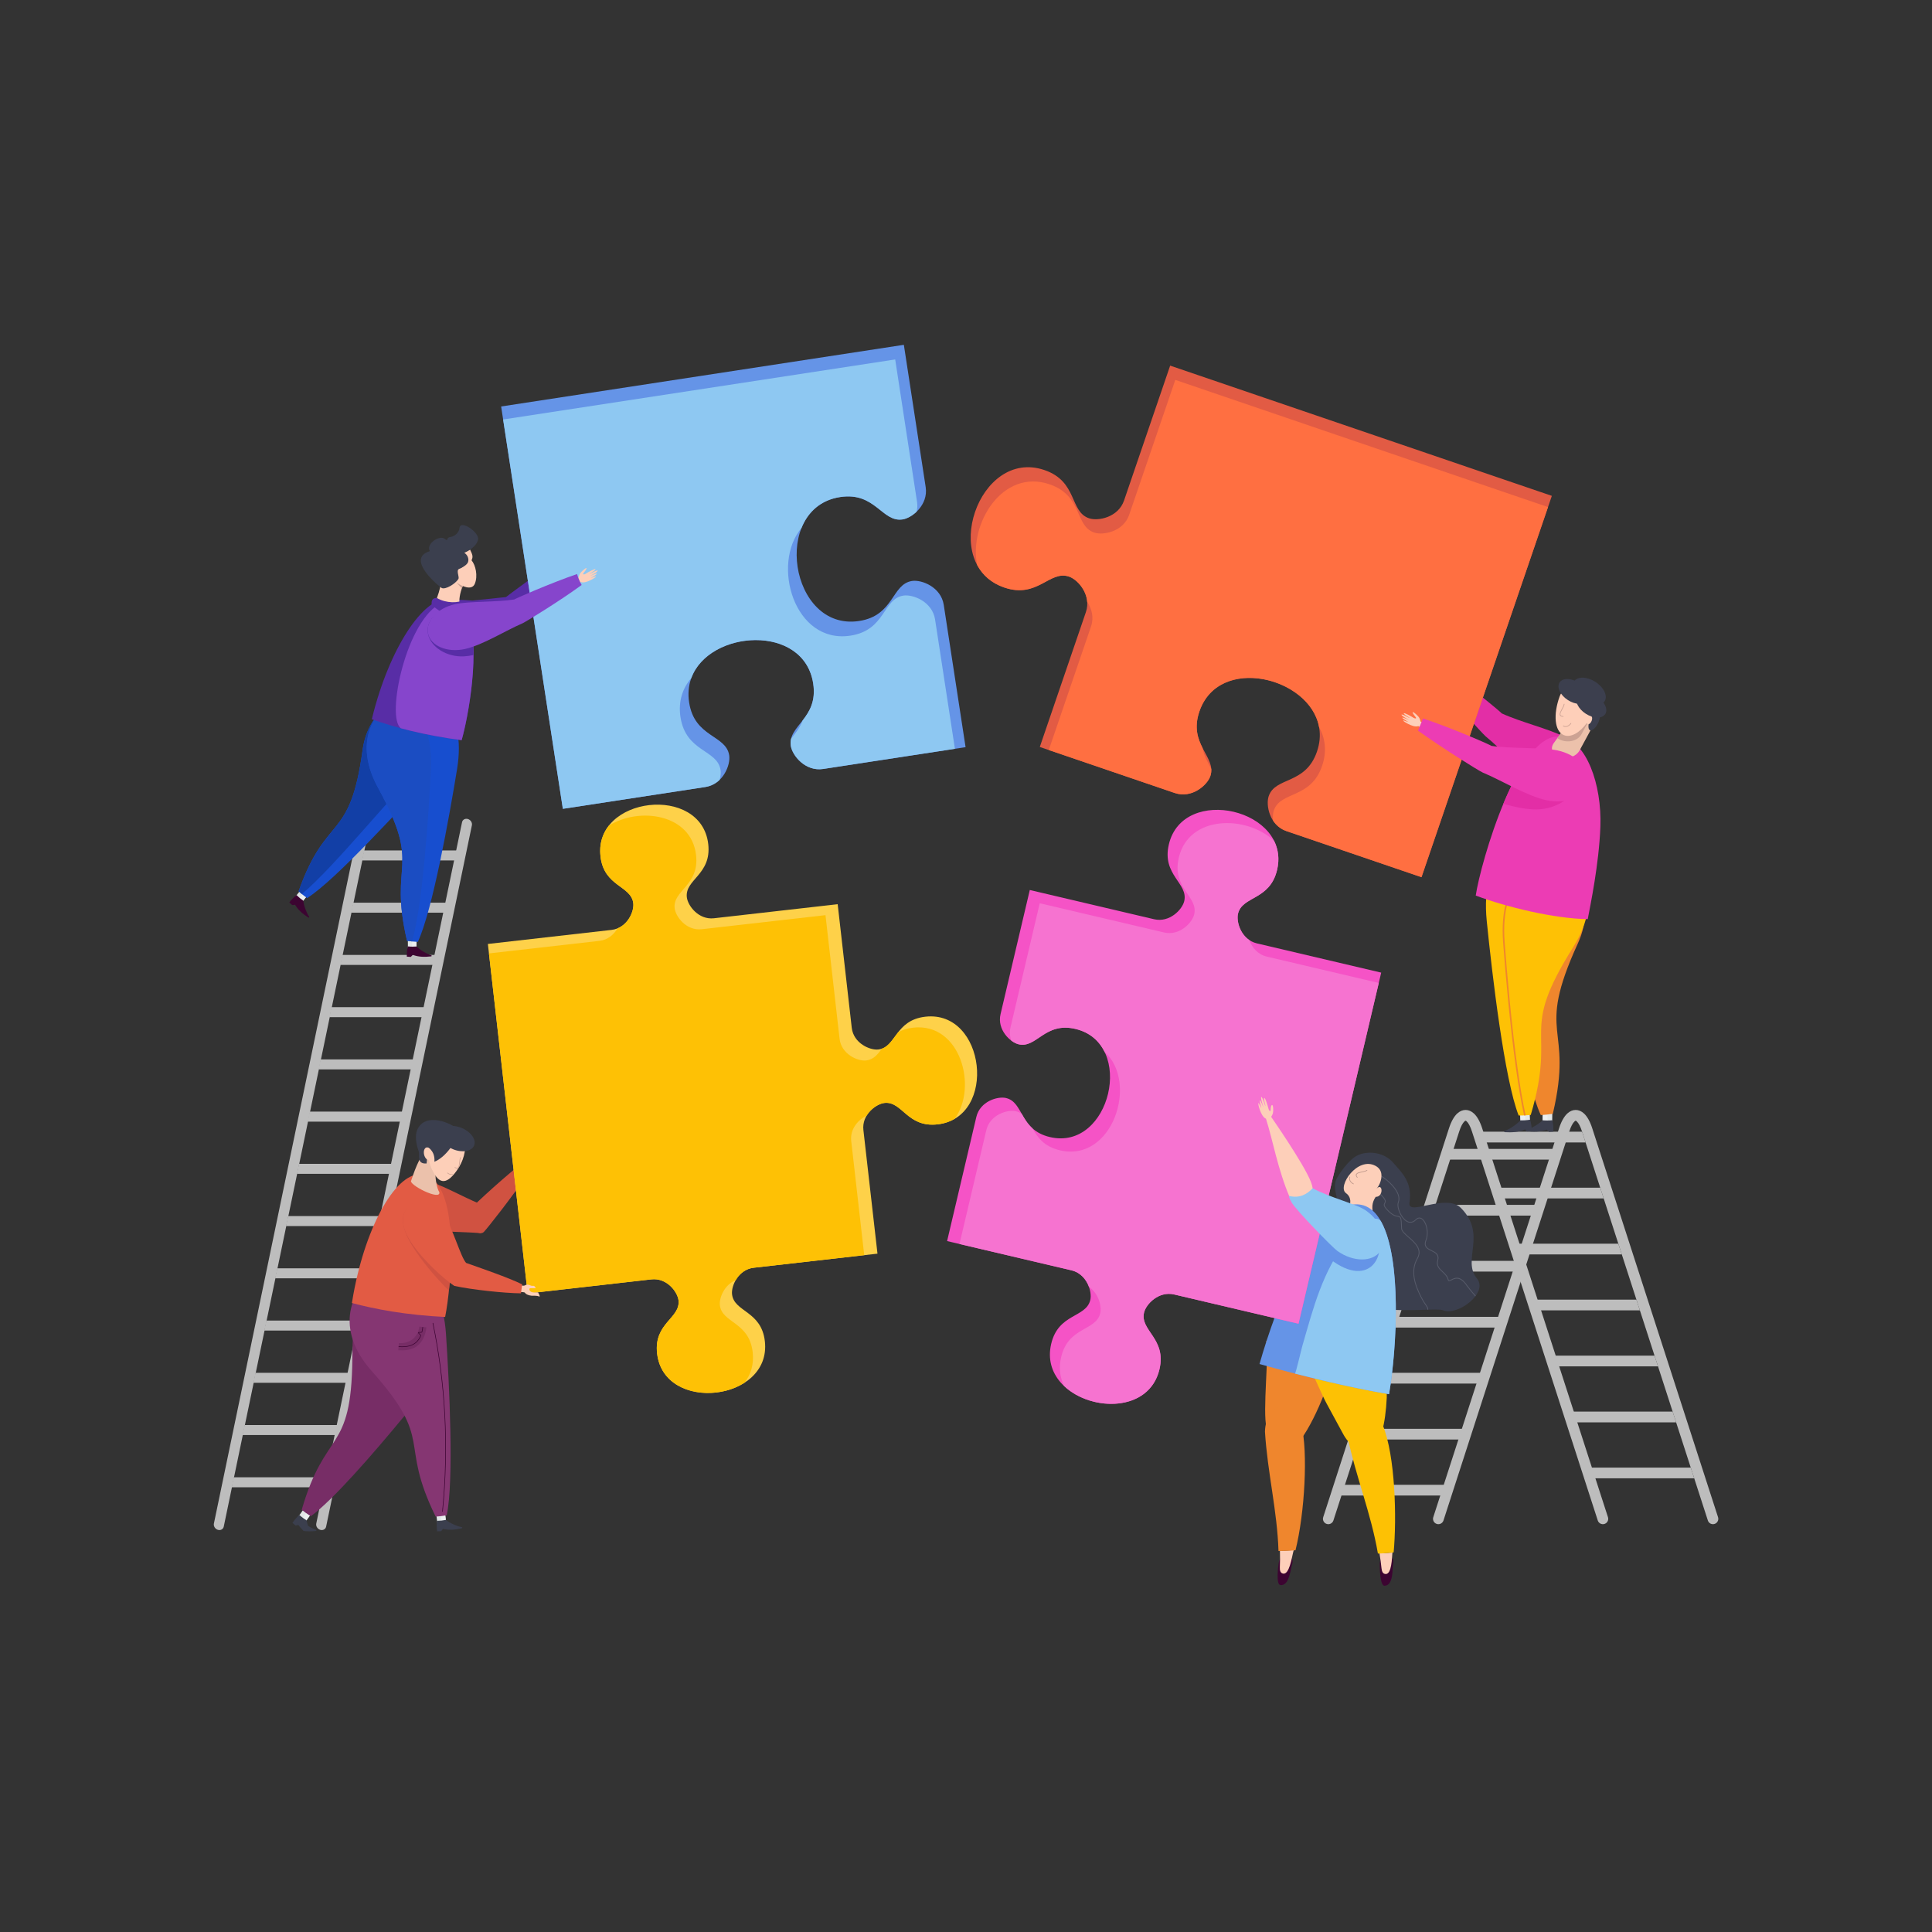 <svg xmlns="http://www.w3.org/2000/svg" xmlns:xlink="http://www.w3.org/1999/xlink" width="1080" viewBox="0 0 810 810" height="1080" preserveAspectRatio="xMidYMid meet"><rect x="0" y="0" width="810" height="810" fill="#333333" stroke="none"/><defs><clipPath id="817a19d4e0"><path d="M 89.328 343 L 156 343 L 156 642 L 89.328 642 Z M 89.328 343 " clip-rule="nonzero"></path></clipPath><clipPath id="d377e15b2e"><path d="M 600 465 L 720.828 465 L 720.828 640 L 600 640 Z M 600 465 " clip-rule="nonzero"></path></clipPath><clipPath id="b46d7ff69b"><path d="M 210 144.57 L 405 144.57 L 405 340 L 210 340 Z M 210 144.57 " clip-rule="nonzero"></path></clipPath></defs><path fill="#bdbdbd" d="M 116.219 531.742 L 157.336 531.742 L 156.465 535.941 L 115.344 535.941 Z M 102.535 597.449 L 143.656 597.449 L 142.781 601.648 L 101.66 601.648 Z M 97.973 619.355 L 139.094 619.355 L 138.219 623.551 L 97.102 623.551 Z M 107.098 575.547 L 148.215 575.547 L 147.344 579.746 L 106.223 579.746 Z M 120.777 509.84 L 161.898 509.84 L 161.027 514.039 L 119.906 514.039 Z M 111.656 553.645 L 152.777 553.645 L 151.902 557.844 L 110.781 557.844 Z M 125.34 487.938 L 166.738 487.938 C 166.371 488.832 166.055 489.883 165.805 491.082 L 165.586 492.133 L 124.465 492.133 L 125.34 487.938 " fill-opacity="1" fill-rule="evenodd"></path><path fill="#bdbdbd" d="M 136.73 640.031 C 136.504 641.133 135.395 641.738 134.254 641.387 C 133.109 641.035 132.367 639.855 132.594 638.754 L 193.711 344.73 C 193.938 343.633 195.047 343.027 196.188 343.379 C 197.328 343.73 198.07 344.91 197.844 346.012 L 136.73 640.031 " fill-opacity="1" fill-rule="evenodd"></path><path fill="#bdbdbd" d="M 143.504 400.348 L 184.621 400.348 L 183.75 404.543 L 142.629 404.543 Z M 129.82 466.051 L 170.941 466.051 L 170.066 470.25 L 128.945 470.25 Z M 134.383 444.152 L 175.5 444.152 L 174.625 448.344 L 133.508 448.344 Z M 148.062 378.445 L 189.184 378.445 L 188.309 382.641 L 147.191 382.641 Z M 138.941 422.25 L 180.062 422.25 L 179.188 426.445 L 138.066 426.445 Z M 152.625 356.543 L 194.023 356.543 C 193.656 357.434 193.34 358.48 193.09 359.684 L 192.871 360.738 L 151.75 360.738 L 152.625 356.543 " fill-opacity="1" fill-rule="evenodd"></path><g clip-path="url(#817a19d4e0)"><path fill="#bdbdbd" d="M 93.812 640.031 C 93.586 641.133 92.477 641.738 91.336 641.387 C 90.195 641.035 89.453 639.855 89.68 638.754 L 150.844 344.73 C 151.07 343.633 152.18 343.027 153.32 343.379 C 154.465 343.73 155.203 344.91 154.977 346.012 L 93.812 640.031 " fill-opacity="1" fill-rule="evenodd"></path></g><path fill="#fdcfb9" d="M 234.781 235.711 L 236.164 237.676 L 238.723 235.352 C 239.293 235.164 241.055 234.488 241.398 234.035 C 242.066 233.141 242.523 231.988 243.238 231.035 C 243.512 230.668 244.871 229.785 243.988 229.832 C 242.984 229.883 241.973 230.438 241.059 231.477 C 240.824 231.742 239.004 232.613 239.004 232.598 C 239.012 232.398 239.629 231.09 240.09 230.312 C 240.676 229.32 237.848 231.703 237.453 233.809 L 234.781 235.711 " fill-opacity="1" fill-rule="evenodd"></path><path fill="#582da6" d="M 238.797 236.395 C 232.594 244.277 219.277 258.418 215.75 261.262 C 213.277 263.105 193.832 270.254 191.465 270.66 C 184.004 271.93 177.23 268.711 176.336 263.473 C 175.777 260.191 177.648 256.902 180.949 254.586 C 181.223 254.285 181.582 254.047 182.035 253.887 C 183.812 252.848 185.914 252.07 188.219 251.68 C 190.598 251.27 194.105 251.523 198.059 251.797 L 212.133 250.324 C 212.027 250.359 227.227 238.832 235.996 233.57 C 236.781 234.656 237.73 235.609 238.797 236.395 " fill-opacity="1" fill-rule="evenodd"></path><path fill="#e2e7e7" d="M 129.609 368.75 L 132.426 371 L 126.422 378.488 L 123.605 376.234 L 129.609 368.75 " fill-opacity="1" fill-rule="evenodd"></path><path fill="#ebeff0" d="M 131.008 369.871 L 132.426 371 L 126.422 378.488 L 125.004 377.352 L 131.008 369.871 " fill-opacity="1" fill-rule="evenodd"></path><path fill="#3c0431" d="M 123.707 379.324 C 123.277 379.402 122.871 379.445 122.496 379.445 C 122.07 379.082 121.668 378.707 121.301 378.328 C 122.176 377.191 123.199 376.129 124.344 375.258 C 125.195 376.137 126.148 376.922 127.16 377.613 C 127.398 379.754 128.426 382.566 129.613 384.363 C 129.668 384.445 129.668 384.555 129.602 384.633 C 129.531 384.727 129.398 384.75 129.301 384.688 C 127.062 383.246 125.078 381.66 123.707 379.324 " fill-opacity="1" fill-rule="evenodd"></path><path fill="#174ecf" d="M 125.199 373.672 C 136.918 340.602 146.715 353.484 152.016 314.484 C 157.113 276.965 216.496 287.969 181.723 324.312 C 167.48 339.195 141.07 368.699 128.766 376.527 C 127.527 375.648 126.332 374.691 125.199 373.672 " fill-opacity="1" fill-rule="evenodd"></path><path fill="#123fa6" d="M 125.199 373.672 C 136.918 340.602 146.715 353.484 152.016 314.484 C 155.383 289.695 182.449 286.094 190.395 296.984 C 191.457 302.188 188.336 309.961 177.969 319.996 C 163.875 333.641 140.488 363.176 126.551 374.832 C 126.094 374.457 125.641 374.07 125.199 373.672 " fill-opacity="1" fill-rule="evenodd"></path><path fill="#e2e7e7" d="M 170.953 388.41 L 174.559 388.383 L 174.633 397.977 L 171.023 398.004 L 170.953 388.41 " fill-opacity="1" fill-rule="evenodd"></path><path fill="#ebeff0" d="M 172.738 388.398 L 174.559 388.383 L 174.633 397.977 L 172.812 397.992 L 172.738 388.398 " fill-opacity="1" fill-rule="evenodd"></path><path fill="#3c0431" d="M 173.051 400.336 C 172.77 400.668 172.48 400.957 172.191 401.195 C 171.629 401.18 171.082 401.145 170.559 401.078 C 170.52 399.648 170.641 398.176 170.977 396.777 C 172.191 396.926 173.43 396.934 174.648 396.828 C 176.188 398.34 178.762 399.875 180.82 400.52 C 180.914 400.547 180.98 400.633 180.98 400.738 C 180.984 400.855 180.895 400.953 180.781 400.965 C 178.133 401.262 175.594 401.281 173.051 400.336 " fill-opacity="1" fill-rule="evenodd"></path><path fill="#174ecf" d="M 170.637 394.414 C 162.68 360.246 177.371 364.77 158.48 330.234 C 136.27 289.629 199.887 271.613 191.637 322.402 C 188.336 342.73 181.328 381.68 175.184 394.898 C 173.66 394.824 172.141 394.66 170.637 394.414 " fill-opacity="1" fill-rule="evenodd"></path><path fill="#1b4dc2" d="M 170.637 394.414 C 162.68 360.246 177.371 364.77 158.48 330.234 C 148.148 311.348 156.391 297.348 167.332 292.887 C 175.18 296.309 181.523 305.73 180.656 322.883 C 179.652 342.676 177.133 379.84 172.75 394.703 C 172.043 394.625 171.34 394.531 170.637 394.414 " fill-opacity="1" fill-rule="evenodd"></path><path fill="#582da6" d="M 189.039 251.332 C 178.766 248.781 164.309 269.727 156.754 298.109 C 156.445 299.266 156.156 300.41 155.883 301.555 C 161.004 303.344 165.543 304.738 171.934 306.324 C 178.32 307.914 186.664 309.449 193.543 310.312 C 196.957 298.453 204.75 255.234 189.039 251.332 " fill-opacity="1" fill-rule="evenodd"></path><path fill="#8645cc" d="M 168.09 305.336 C 169.301 305.66 170.574 305.988 171.934 306.324 C 178.32 307.914 186.664 309.449 193.543 310.312 C 196.258 300.883 201.738 271.641 195.977 258.082 C 192.543 257.055 187.867 251.645 185.395 252.688 C 170.473 259.008 161.621 300.859 168.09 305.336 " fill-opacity="1" fill-rule="evenodd"></path><path fill="#582da6" d="M 184.066 251.949 C 182.953 252.348 181.902 252.855 181.074 253.324 L 180.965 253.465 L 180.965 253.48 C 182.168 254.691 183.602 255.773 185.191 256.609 C 188.273 258.234 191.324 258.629 193.656 257.934 C 194.688 256.309 193.84 255.273 192.148 254.867 C 192.148 254.867 186.73 253.543 186.109 253.215 C 185.395 252.836 184.711 252.414 184.066 251.949 " fill-opacity="1" fill-rule="evenodd"></path><path fill="#582da6" d="M 198.512 274.629 C 198.504 267.484 197.621 260.906 195.223 256.52 L 195.191 256.457 C 195.18 256.438 195.172 256.422 195.16 256.406 C 194.922 255.988 194.668 255.586 194.402 255.211 C 192.922 255.078 191.586 255.02 190.473 255.07 C 183.297 255.418 178.363 260.195 179.453 265.75 C 180.547 271.301 187.246 275.523 194.426 275.184 C 195.73 275.121 197.105 274.922 198.512 274.629 " fill-opacity="1" fill-rule="evenodd"></path><path fill="#582da6" d="M 180.973 253.438 C 182.23 254.332 183.719 255.043 185.375 255.488 C 188.578 256.348 191.75 256.027 194.164 254.824 C 195.223 253.023 194.336 252.223 192.582 252.219 C 192.582 252.219 186.953 252.184 186.309 252.008 C 185.176 251.707 184.125 251.277 183.172 250.75 C 181.539 250.637 180.785 251.508 180.973 253.438 " fill-opacity="1" fill-rule="evenodd"></path><path fill="#fdcfb9" d="M 194.988 243.547 L 185.453 241.227 C 185.02 244.508 184.316 247.699 183.172 250.754 C 184.125 251.277 185.176 251.707 186.309 252.012 C 188.492 252.594 190.66 252.633 192.582 252.219 C 192.57 249.492 193.508 246.438 194.988 243.547 " fill-opacity="1" fill-rule="evenodd"></path><path fill="#cca293" d="M 194.988 243.551 L 190.484 242.453 C 190.496 242.781 190.199 242.566 191.109 243.793 C 191.512 244.336 192.523 245.598 193.648 246.633 C 194.016 245.598 194.469 244.566 194.988 243.551 " fill-opacity="1" fill-rule="evenodd"></path><path fill="#fdcfb9" d="M 191.809 242.68 C 191.637 242.941 191.406 243.219 191.129 243.5 C 191.164 243.82 191.062 243.988 192.086 244.676 C 193.117 245.359 197.746 247.98 199.078 244.727 C 200.41 241.473 199.438 236.977 197.688 234.895 C 198.449 233.414 198.098 232.496 197.059 230.422 C 196.125 231.035 195.211 231.461 194.609 231.723 C 196.715 234.75 194.93 237.242 193.227 238.156 C 192.715 238.383 192.098 238.285 191.891 238.531 C 191.117 239.938 192.535 241.582 191.809 242.68 " fill-opacity="1" fill-rule="evenodd"></path><path fill="#3b3f4e" d="M 186.531 225.957 C 184.215 224.051 178.355 228.219 180.238 231.062 C 169.727 234.285 184.277 245.988 185.109 246.48 C 186.715 247.43 191.094 244.609 192.172 242.758 C 192.5 242.191 192.055 241.164 191.949 240.156 C 191.793 238.707 192.172 238.625 193.223 238.16 C 194.699 237.5 196.008 236.492 196.266 235.527 C 196.656 234.078 195.941 232.559 194.609 231.723 C 196.117 231.07 199.605 229.363 200.418 226.332 C 201.234 223.301 192.93 217.645 192.641 221.379 C 192.516 223.004 190.918 224.883 188.758 225.152 C 186.871 225.387 188.113 227.258 186.531 225.957 " fill-opacity="1" fill-rule="evenodd"></path><path fill="#bdbdbd" d="M 592.074 528.621 L 637.23 528.621 L 635.777 533.117 L 590.621 533.117 Z M 569.301 599.035 L 614.457 599.035 L 613.004 603.531 L 567.848 603.531 Z M 561.711 622.504 L 606.863 622.504 L 605.414 627.004 L 560.254 627.004 Z M 576.895 575.562 L 622.051 575.562 L 620.598 580.059 L 575.438 580.059 Z M 599.668 505.148 L 644.824 505.148 L 643.371 509.645 L 598.211 509.645 Z M 584.488 552.09 L 629.637 552.09 L 628.191 556.59 L 583.027 556.59 Z M 608.406 481.676 L 652.715 481.676 C 652.211 482.633 651.742 483.758 651.324 485.047 L 650.961 486.172 L 605.805 486.172 C 606.477 484.164 607.219 482.824 607.961 482.141 C 608.168 481.953 608.316 481.859 608.406 481.859 L 608.406 481.676 " fill-opacity="1" fill-rule="evenodd"></path><g clip-path="url(#d377e15b2e)"><path fill="#bdbdbd" d="M 716.027 637.465 C 716.402 638.645 717.668 639.293 718.844 638.914 C 720.023 638.535 720.676 637.27 720.297 636.094 L 667.555 473.035 C 666.613 470.113 665.414 468.043 664.09 466.832 C 663.02 465.848 661.84 465.352 660.602 465.352 C 659.363 465.352 658.191 465.848 657.113 466.832 C 655.797 468.043 654.59 470.113 653.648 473.035 L 600.906 636.094 C 600.527 637.27 601.18 638.535 602.359 638.914 C 603.539 639.293 604.801 638.645 605.184 637.465 L 657.918 474.406 C 658.617 472.262 659.387 470.84 660.156 470.133 C 660.363 469.945 660.512 469.852 660.602 469.852 C 660.691 469.852 660.84 469.945 661.051 470.133 C 661.824 470.84 662.59 472.262 663.285 474.406 L 716.027 637.465 " fill-opacity="1" fill-rule="evenodd"></path></g><path fill="#bdbdbd" d="M 669.871 637.465 C 670.258 638.645 671.516 639.293 672.699 638.914 C 673.879 638.535 674.523 637.27 674.148 636.094 L 621.41 473.035 C 620.465 470.113 619.266 468.043 617.941 466.832 C 616.867 465.848 615.691 465.352 614.453 465.352 C 613.219 465.352 612.043 465.848 610.965 466.832 C 609.641 468.043 608.445 470.113 607.496 473.035 L 554.762 636.094 C 554.383 637.27 555.031 638.535 556.215 638.914 C 557.391 639.293 558.656 638.645 559.035 637.465 L 611.773 474.406 C 612.465 472.262 613.23 470.84 614.008 470.133 C 614.215 469.945 614.367 469.852 614.453 469.852 C 614.547 469.852 614.695 469.945 614.898 470.133 C 615.676 470.84 616.441 472.262 617.137 474.406 L 669.871 637.465 " fill-opacity="1" fill-rule="evenodd"></path><path fill="#bdbdbd" d="M 678.488 521.414 L 634.426 521.414 L 635.879 525.91 L 679.945 525.91 Z M 701.266 591.828 L 657.199 591.828 L 658.652 596.324 L 702.723 596.324 Z M 708.855 615.301 L 664.789 615.301 L 666.242 619.797 L 710.312 619.797 Z M 693.676 568.355 L 649.609 568.355 L 651.059 572.855 L 695.125 572.855 Z M 670.898 497.941 L 626.836 497.941 L 628.289 502.438 L 672.352 502.438 Z M 686.082 544.887 L 642.016 544.887 L 643.469 549.383 L 687.535 549.383 Z M 663.309 474.469 L 618.945 474.469 C 619.449 475.426 619.91 476.551 620.332 477.84 L 620.699 478.969 L 664.762 478.969 L 663.309 474.469 " fill-opacity="1" fill-rule="evenodd"></path><path fill="#e3e7e7" d="M 650.891 460.355 L 646.883 460.309 L 646.754 470.961 L 650.762 471.016 L 650.891 460.355 " fill-opacity="1" fill-rule="evenodd"></path><path fill="#eceff1" d="M 648.906 460.328 L 646.887 460.309 L 646.758 470.961 L 648.777 470.988 L 648.906 460.328 " fill-opacity="1" fill-rule="evenodd"></path><path fill="#3c3f4e" d="M 648.492 473.594 C 648.809 473.965 649.125 474.289 649.445 474.551 C 650.07 474.539 650.676 474.5 651.258 474.438 C 651.309 472.844 651.184 471.207 650.82 469.656 C 649.465 469.809 648.09 469.812 646.738 469.688 C 645.023 471.359 642.152 473.047 639.863 473.754 C 639.762 473.785 639.684 473.883 639.684 473.996 C 639.68 474.125 639.777 474.238 639.902 474.25 C 642.84 474.59 645.664 474.629 648.492 473.594 " fill-opacity="1" fill-rule="evenodd"></path><path fill="#ef862d" d="M 651.031 466.961 C 659.938 429.02 643.32 435.316 661.516 395.551 C 678.59 358.23 617.07 332.195 627.836 386.922 C 632.254 409.371 639.18 452.793 645.98 467.492 C 647.668 467.41 649.363 467.234 651.031 466.961 " fill-opacity="1" fill-rule="evenodd"></path><path fill="#e3e7e7" d="M 641.035 460.148 L 637.035 460.336 L 637.523 470.98 L 641.523 470.797 L 641.035 460.148 " fill-opacity="1" fill-rule="evenodd"></path><path fill="#eceff1" d="M 639.055 460.238 L 637.035 460.332 L 637.523 470.977 L 639.547 470.883 L 639.055 460.238 " fill-opacity="1" fill-rule="evenodd"></path><path fill="#3c3f4e" d="M 639.418 473.504 C 639.75 473.855 640.086 474.156 640.422 474.402 C 641.043 474.355 641.645 474.281 642.227 474.184 C 642.184 472.59 641.965 470.961 641.508 469.438 C 640.164 469.664 638.793 469.754 637.434 469.707 C 635.82 471.477 633.051 473.332 630.809 474.168 C 630.707 474.203 630.637 474.305 630.641 474.422 C 630.648 474.551 630.75 474.656 630.879 474.664 C 633.832 474.832 636.656 474.703 639.418 473.504 " fill-opacity="1" fill-rule="evenodd"></path><path fill="#fec105" d="M 641.777 467.449 C 652.902 430.094 636.305 434.129 659.574 397.098 C 686.934 353.555 617.598 329.312 623.332 386.191 C 625.625 408.953 630.777 452.613 636.707 467.684 C 638.395 467.703 640.098 467.625 641.777 467.449 " fill-opacity="1" fill-rule="evenodd"></path><path fill="#ef862d" d="M 631.875 376.816 C 631.781 377.109 631.691 377.402 631.605 377.703 C 630.238 382.383 629.66 388.172 630.191 395.184 C 631.203 408.668 633.035 429.488 635.508 447.355 C 636.551 454.906 637.711 461.926 638.973 467.652 C 639.191 467.645 639.414 467.633 639.633 467.621 C 638.363 461.895 637.199 454.84 636.148 447.254 C 633.68 429.395 631.852 408.594 630.84 395.117 C 630.316 388.188 630.883 382.48 632.23 377.867 C 632.34 377.488 632.457 377.113 632.578 376.75 C 632.34 376.77 632.109 376.797 631.875 376.816 " fill-opacity="1" fill-rule="evenodd"></path><path fill="#e32ea6" d="M 645.32 327.609 C 652.707 331.621 660.977 330.664 663.805 325.473 C 666.625 320.285 662.93 312.828 655.543 308.816 C 649.828 305.711 637.547 302.766 629.488 299.039 C 630.738 299.73 615.102 286.793 604.801 279.633 C 603.785 281.215 602.621 282.652 601.332 283.938 C 608.633 293.402 621.184 307.227 622.887 308.734 C 629.469 314.074 637.793 323.523 645.32 327.609 " fill-opacity="1" fill-rule="evenodd"></path><path fill="#ec3cb4" d="M 654.66 308.898 C 665.004 310.801 671.637 328.66 670.961 346.66 C 670.379 362.355 666.738 379.688 665.664 385.359 C 651.602 385.141 631.711 380.34 618.711 375.473 C 620.691 361.852 636.898 305.645 654.66 308.898 " fill-opacity="1" fill-rule="evenodd"></path><path fill="#e32ea6" d="M 630.273 337.035 C 633.141 330.133 636.41 323.594 639.941 318.539 C 643.32 317.934 646.359 317.48 648.617 317.453 C 656.84 317.359 662.523 322.188 661.312 328.234 C 660.094 334.285 652.441 339.266 644.215 339.359 C 639.941 339.41 635.062 338.316 630.273 337.035 " fill-opacity="1" fill-rule="evenodd"></path><path fill="#ecc1ab" d="M 662.707 295.887 L 651.484 311.461 C 647.492 316.992 659.035 320.543 662.289 314.547 L 669.652 300.988 C 672.91 294.992 666.699 290.348 662.707 295.887 " fill-opacity="1" fill-rule="evenodd"></path><path fill="#cca293" d="M 662.711 295.883 L 652.926 309.465 C 655.551 311.465 661.027 311.539 663.109 307.699 L 669.895 295.207 C 668.488 292.934 665.176 292.465 662.711 295.883 " fill-opacity="1" fill-rule="evenodd"></path><path fill="#3c3f4e" d="M 669.5 291.508 C 668.129 290.934 666.461 291.527 665.023 292.902 C 665.402 293.18 665.754 293.477 666.082 293.789 C 666.547 294.543 667.086 295.477 667.043 296.609 L 666.93 299.91 C 663.352 310.848 670.898 305.41 670.82 299.703 C 670.77 295.805 671.734 292.438 669.5 291.508 " fill-opacity="1" fill-rule="evenodd"></path><path fill="#fecfb9" d="M 653.859 292.051 C 651.18 299.484 651.699 306.609 655.656 308.207 C 658.539 309.375 662.312 307.219 665.285 303.121 C 665.359 303.355 665.492 303.523 665.676 303.598 C 666.188 303.805 666.91 303.207 667.289 302.262 C 667.66 301.348 667.574 300.434 667.098 300.199 C 667.488 299.449 667.855 298.664 668.188 297.84 C 668.465 297.156 668.707 296.469 668.922 295.793 C 670.684 290.258 657.148 282.93 653.859 292.051 " fill-opacity="1" fill-rule="evenodd"></path><path fill="#cca293" d="M 655.426 304.191 C 655.344 304.191 655.281 304.262 655.285 304.344 C 655.285 304.395 655.32 304.445 655.363 304.469 C 655.855 304.805 656.488 304.844 657.102 304.637 C 657.703 304.438 658.289 303.996 658.73 303.363 C 658.785 303.305 658.777 303.215 658.723 303.16 C 658.664 303.105 658.566 303.109 658.516 303.168 L 658.5 303.184 C 658.098 303.77 657.555 304.176 657.008 304.363 C 656.48 304.539 655.941 304.508 655.523 304.223 C 655.496 304.207 655.465 304.188 655.426 304.191 " fill-opacity="1" fill-rule="evenodd"></path><path fill="#cca293" d="M 655.922 295.203 C 655.93 295.121 655.871 295.055 655.789 295.047 C 655.707 295.039 655.641 295.105 655.633 295.184 C 655.59 295.73 655.188 296.465 654.789 297.199 C 654.363 297.977 653.938 298.754 653.902 299.363 C 653.867 300.016 654.23 300.469 655.379 300.531 C 655.457 300.535 655.527 300.473 655.531 300.395 C 655.531 300.312 655.473 300.246 655.395 300.242 C 654.469 300.188 654.168 299.855 654.195 299.383 C 654.227 298.836 654.633 298.09 655.043 297.34 C 655.461 296.574 655.879 295.812 655.922 295.203 " fill-opacity="1" fill-rule="evenodd"></path><path fill="#3c3f4e" d="M 672.734 294.008 C 674.156 291.805 672.43 288.164 668.879 285.875 C 665.328 283.586 661.297 283.516 659.875 285.719 C 658.453 287.922 660.18 291.559 663.727 293.848 C 667.281 296.141 671.312 296.211 672.734 294.008 " fill-opacity="1" fill-rule="evenodd"></path><path fill="#3c3f4e" d="M 665.504 293.648 C 666.793 291.652 665.23 288.352 662.012 286.277 C 658.789 284.203 655.133 284.141 653.848 286.137 C 652.555 288.133 654.125 291.434 657.344 293.504 C 660.562 295.582 664.215 295.645 665.504 293.648 " fill-opacity="1" fill-rule="evenodd"></path><path fill="#3c3f4e" d="M 673.008 299.379 C 674.293 297.383 672.73 294.086 669.512 292.012 C 666.289 289.934 662.637 289.871 661.348 291.863 C 660.062 293.863 661.621 297.16 664.844 299.234 C 668.059 301.312 671.719 301.375 673.008 299.379 " fill-opacity="1" fill-rule="evenodd"></path><path fill="#b586ab" d="M 534.281 502.012 C 534.273 503.039 534.445 503.809 534.887 504.734 C 536.43 507.676 551.996 523.656 554.109 525.152 C 560.766 529.852 568.848 529.875 572.156 525.199 C 575.465 520.52 572.754 512.918 566.098 508.215 C 562.074 505.371 550.16 502.676 542.586 498.598 L 534.281 502.012 " fill-opacity="1" fill-rule="evenodd"></path><path fill="#ecc1ab" d="M 534.102 502.629 C 534.535 503.512 535.012 504.102 535.777 504.719 C 540.762 508.422 546.035 503.883 542.961 496.086 C 539.938 488.422 526.359 468.977 526.332 468.895 C 526.691 468.367 526.984 467.723 527.074 467.32 C 527.273 466.641 527.27 463.93 526.707 463.93 C 526.434 463.934 526.141 464.637 526.137 465.77 C 526.133 467.027 525.438 466.367 525.246 465.609 C 525.039 464.805 523.938 460.832 523.418 460.992 C 523.238 461.047 523.34 461.918 523.645 463.059 C 524.023 464.48 524.051 465.086 523.438 463.133 C 522.973 461.641 522.414 460.488 522.195 460.555 C 521.973 460.625 522.172 461.891 522.641 463.383 C 523.145 465.004 523.27 465.492 522.477 463.473 C 522.113 462.551 521.762 461.934 521.598 461.988 C 521.379 462.059 521.82 463.957 522.082 464.793 C 522.348 465.617 522.211 465.289 521.98 464.836 C 521.473 463.828 521.148 463.082 520.996 463.137 C 520.82 463.199 521.035 464.469 521.57 465.941 C 521.988 467.094 522.84 469.148 524.16 469.707 C 527.02 478.652 529.09 490.867 534.102 502.629 " fill-opacity="1" fill-rule="evenodd"></path><path fill="#3b3f4e" d="M 560.379 494.191 C 558.301 498.535 561.496 502.324 561.859 511.574 C 562.188 520.051 554.508 520.578 555.078 529.875 C 556.699 556.23 600.426 547.395 605.051 549.352 C 611 551.871 624.195 542.047 619.219 536.027 C 612.777 528.242 623.586 517.727 612.523 506.477 C 606.219 500.07 589.977 510.191 590.926 504.223 C 592.328 495.367 587.25 491.246 584.328 487.719 C 580.297 482.855 573.473 482.457 569.379 484.277 C 565.23 486.121 560.887 493.133 560.379 494.191 " fill-opacity="1" fill-rule="evenodd"></path><path fill="#575b6a" d="M 579.195 492.945 C 580.289 493.641 581.609 494.641 582.836 495.82 C 584.848 497.754 586.609 500.156 586.684 502.461 C 586.703 503.035 586.617 503.605 586.402 504.156 C 585.977 505.277 586.477 507.414 587.496 509.227 C 587.961 510.055 588.539 510.809 589.176 511.363 C 589.809 511.91 590.5 512.262 591.219 512.293 C 591.953 512.328 592.719 512.023 593.484 511.254 C 594.027 510.703 594.586 510.469 595.121 510.48 C 595.676 510.496 596.203 510.777 596.668 511.246 C 597.117 511.703 597.52 512.344 597.828 513.09 C 598.641 515.051 598.887 517.785 598.016 520.016 C 597.008 522.598 598.605 523.383 600.23 524.18 C 601.93 525.016 603.66 525.867 602.914 528.551 C 602.336 530.637 603.621 531.848 604.938 533.09 C 605.934 534.023 606.945 534.984 607.273 536.355 C 607.363 536.73 607.512 536.816 607.73 536.766 C 607.922 536.719 608.176 536.586 608.465 536.438 C 609.879 535.699 612.199 534.488 615.176 538.93 C 615.402 539.266 617.184 541.543 618.727 543.242 C 618.656 543.332 618.594 543.422 618.52 543.512 C 616.965 541.801 615.133 539.461 614.898 539.113 C 612.09 534.918 609.938 536.043 608.617 536.73 C 608.305 536.891 608.039 537.031 607.805 537.09 C 607.387 537.188 607.094 537.051 606.945 536.434 C 606.648 535.156 605.672 534.234 604.711 533.332 C 603.32 532.02 601.965 530.742 602.594 528.465 C 603.266 526.039 601.66 525.254 600.09 524.477 C 598.32 523.609 596.59 522.758 597.707 519.898 C 598.547 517.75 598.309 515.109 597.52 513.223 C 597.227 512.508 596.852 511.906 596.434 511.48 C 596.027 511.07 595.578 510.824 595.117 510.812 C 594.664 510.801 594.191 511.004 593.723 511.484 C 592.887 512.332 592.027 512.664 591.207 512.625 C 590.406 512.59 589.645 512.207 588.957 511.613 C 588.289 511.035 587.691 510.246 587.207 509.387 C 586.141 507.5 585.633 505.246 586.098 504.039 C 586.289 503.531 586.371 503.004 586.352 502.473 C 586.281 500.27 584.566 497.941 582.605 496.059 C 581.453 494.953 580.223 494.004 579.184 493.328 C 579.195 493.199 579.195 493.07 579.195 492.945 " fill-opacity="1" fill-rule="evenodd"></path><path fill="#575b6a" d="M 578.852 500.555 C 581.453 503.129 581.074 503.812 580.707 504.484 C 580.418 505.016 580.133 505.535 582.164 507.57 C 584.09 509.488 585.309 509.676 586.102 509.801 C 587.371 510 587.656 510.043 587.793 515.035 C 587.816 516.055 589.137 517.203 590.629 518.516 C 593.344 520.883 596.629 523.762 594.383 527.672 C 592.902 530.258 592.641 533 593.074 535.73 C 593.512 538.473 594.652 541.207 595.957 543.754 C 596.887 545.559 597.527 546.461 597.961 547.074 C 598.352 547.625 598.582 547.953 598.715 548.488 C 598.762 548.664 598.793 548.855 598.816 549.09 L 598.484 549.098 C 598.461 548.895 598.434 548.719 598.395 548.566 C 598.277 548.094 598.059 547.785 597.691 547.262 C 597.25 546.645 596.605 545.734 595.664 543.902 C 594.348 541.332 593.191 538.566 592.75 535.781 C 592.305 532.98 592.57 530.164 594.098 527.512 C 596.211 523.832 593.031 521.055 590.414 518.766 C 588.859 517.406 587.492 516.211 587.461 515.039 C 587.332 510.324 587.098 510.293 586.051 510.125 C 585.215 510 583.93 509.801 581.934 507.801 C 579.723 505.594 580.066 504.965 580.418 504.324 C 580.727 503.762 581.043 503.188 578.672 500.844 C 578.738 500.75 578.797 500.656 578.852 500.555 " fill-opacity="1" fill-rule="evenodd"></path><path fill="#fdcfb9" d="M 576.762 501.785 C 575.125 504.25 574.961 506.562 576.027 510.07 C 577.359 512.312 571.609 516.801 565.906 514.676 C 563.512 513.785 561.898 511.547 562.828 510.785 C 565.105 508.121 568.172 502.895 564.211 500.145 C 560.633 497.32 569.137 484.695 576.719 488.801 C 579.762 490.453 579.512 493.609 578.531 496.055 C 578.172 496.945 577.68 497.727 577.113 498.371 C 579.75 495.566 580.184 501.883 576.762 501.785 " fill-opacity="1" fill-rule="evenodd"></path><path fill="#bd978a" d="M 566.066 493.43 C 566.051 493.352 565.98 493.301 565.902 493.316 C 565.848 493.328 565.809 493.359 565.793 493.41 C 565.547 493.934 565.605 494.539 565.895 495.098 C 566.176 495.641 566.688 496.141 567.359 496.465 C 567.426 496.508 567.512 496.488 567.551 496.426 C 567.598 496.359 567.578 496.273 567.516 496.227 L 567.512 496.227 L 567.496 496.219 C 566.875 495.922 566.406 495.465 566.145 494.969 C 565.895 494.484 565.844 493.969 566.051 493.527 C 566.066 493.496 566.074 493.461 566.066 493.43 " fill-opacity="1" fill-rule="evenodd"></path><path fill="#bd978a" d="M 573.191 490.773 C 573.254 490.727 573.266 490.641 573.223 490.574 C 573.176 490.516 573.086 490.5 573.023 490.547 C 572.594 490.859 571.801 491.027 571.004 491.195 C 570.16 491.371 569.324 491.551 568.852 491.914 C 568.348 492.293 568.242 492.844 568.918 493.727 C 568.969 493.793 569.059 493.801 569.117 493.754 C 569.176 493.707 569.191 493.617 569.145 493.559 C 568.598 492.844 568.652 492.414 569.02 492.133 C 569.441 491.812 570.254 491.641 571.062 491.473 C 571.887 491.297 572.715 491.125 573.191 490.773 " fill-opacity="1" fill-rule="evenodd"></path><path fill="#3c0431" d="M 536.773 664.539 C 540.617 665.059 541.031 657.703 541.68 656.008 C 543.332 651.684 536.805 650.723 536.129 655.109 C 535.859 656.859 534.922 664.289 536.773 664.539 " fill-opacity="1" fill-rule="evenodd"></path><path fill="#fdcfb9" d="M 542.113 651.016 C 542.215 650.629 542.316 650.23 542.418 649.828 C 541.91 649.887 541.402 649.941 540.887 649.988 C 539.445 650.121 538.023 650.191 536.617 650.211 C 536.688 652.465 536.684 654.734 536.582 657.027 C 536.523 658.441 536.781 659.535 537.98 659.742 C 540.559 660.188 541.605 652.934 542.113 651.016 " fill-opacity="1" fill-rule="evenodd"></path><path fill="#ef862d" d="M 530.879 562.117 C 532.195 566.871 529.234 591.895 531.008 598.574 C 532.387 603.785 535.523 607.324 541.246 606.98 C 545.934 606.43 555.559 586.211 558.633 573.727 C 549.523 573.254 539.758 562.684 530.879 562.117 " fill-opacity="1" fill-rule="evenodd"></path><path fill="#ef862d" d="M 543.141 649.953 C 547.059 634.27 548.395 608.594 545.66 597.691 C 542.773 586.191 530.652 587.812 530.344 600.234 C 531.367 617.227 535.492 633.379 536.016 650.266 C 537.953 650.242 541.219 650.18 543.141 649.953 " fill-opacity="1" fill-rule="evenodd"></path><path fill="#3c0431" d="M 580.445 664.836 C 584.328 664.805 583.688 657.469 584.086 655.688 C 585.102 651.176 578.508 651.16 578.465 655.594 C 578.445 657.367 578.582 664.855 580.445 664.836 " fill-opacity="1" fill-rule="evenodd"></path><path fill="#fdcfb9" d="M 578.348 651.227 C 578.695 653.27 578.98 655.332 579.191 657.426 C 579.332 658.836 579.746 659.883 580.953 659.914 C 583.488 659.988 583.574 653.148 583.781 650.906 C 582.016 651.102 580.199 651.211 578.348 651.227 " fill-opacity="1" fill-rule="evenodd"></path><path fill="#fdc104" d="M 549.898 575.152 C 551.039 577.223 554.34 585.074 556.367 588.781 C 558.723 593.074 561.273 597.75 563.094 601.16 C 565.633 605.91 569.5 608.637 574.992 606.992 C 578.863 605.582 580.867 596.848 581.398 586.102 C 581.469 584.656 581.43 575.738 581.449 574.238 L 549.898 575.152 " fill-opacity="1" fill-rule="evenodd"></path><path fill="#fdc104" d="M 579.699 597.406 C 575.199 586.438 563.438 589.766 564.902 602.105 C 568.383 618.961 574.828 634.477 577.695 651.332 C 579.547 651.312 582.523 651.047 584.293 650.855 C 585.598 636.727 585.062 610.477 579.699 597.406 " fill-opacity="1" fill-rule="evenodd"></path><path fill="#6594e7" d="M 570.902 505.164 C 552.152 501.023 534.543 548.844 528.059 571.871 C 544.785 576.594 564.617 581.512 582.363 584.52 C 586.512 560.027 588.543 509.059 570.902 505.164 " fill-opacity="1" fill-rule="evenodd"></path><path fill="#8ec8f2" d="M 542.934 575.891 C 555.875 579.23 569.656 582.363 582.363 584.52 C 585.699 564.824 587.668 528.012 579.137 512.32 C 577.562 509.426 572.996 511.742 569.625 513.5 C 566.871 514.938 567.898 515.641 565.27 519.062 C 554.352 533.238 550.738 548.012 546.043 564.172 C 545.523 565.969 543.41 575.18 542.934 575.891 " fill-opacity="1" fill-rule="evenodd"></path><path fill="#6594e7" d="M 576.562 514.391 C 574.648 513.633 571.746 513.098 568.488 512.547 C 564.16 515.395 560 520.453 556.148 526.66 C 573.355 541.316 582.699 527.086 576.562 514.391 " fill-opacity="1" fill-rule="evenodd"></path><path fill="#f553c6" d="M 579.074 407.777 L 526.977 395.523 C 520.418 393.984 518.215 386.594 519.035 383.109 C 520.816 375.535 532.395 377.57 535.426 364.691 C 541.398 339.352 496.016 328.68 490.047 354.02 C 487.012 366.898 498.277 370.238 496.496 377.812 C 495.676 381.289 490.402 386.926 483.848 385.391 L 431.746 373.137 L 419.484 425.188 C 417.941 431.738 423.582 437.008 427.066 437.828 C 434.645 439.605 437.988 428.348 450.879 431.383 C 476.246 437.344 465.566 482.688 440.195 476.723 C 427.309 473.691 429.34 462.129 421.762 460.344 C 418.277 459.527 410.879 461.727 409.336 468.277 L 397.074 520.328 L 449.176 532.582 C 455.73 534.121 457.938 541.516 457.113 544.996 C 455.332 552.566 443.754 550.535 440.719 563.414 C 434.754 588.754 480.133 599.426 486.109 574.082 C 489.141 561.203 477.871 557.867 479.652 550.297 C 480.473 546.812 485.742 541.18 492.305 542.723 L 544.406 554.969 L 579.074 407.777 " fill-opacity="1" fill-rule="evenodd"></path><path fill="#f673d0" d="M 523.781 394.137 C 519.707 391.391 518.367 385.949 519.035 383.109 C 520.816 375.539 532.398 377.57 535.43 364.695 C 536.508 360.117 535.902 356.023 534.164 352.523 C 522.723 341.742 498.473 341.52 494.219 359.57 C 491.184 372.449 502.457 375.789 500.676 383.355 C 499.848 386.844 494.578 392.477 488.023 390.938 L 435.918 378.688 L 423.66 430.738 C 423.188 432.734 423.387 434.609 423.988 436.273 C 425.051 437.07 426.137 437.609 427.066 437.828 C 434.648 439.609 437.988 428.348 450.879 431.383 C 456.863 432.789 460.844 436.391 463.094 440.996 C 477.426 453.711 466.48 487.469 444.371 482.27 C 437.566 480.672 434.922 476.691 432.824 473.027 C 430.789 471.188 429.516 469.008 428.359 466.973 C 427.668 466.484 426.879 466.113 425.938 465.895 C 422.453 465.074 415.059 467.273 413.512 473.824 L 402.27 521.551 L 449.176 532.582 C 453.086 533.496 455.449 536.504 456.543 539.516 C 460.617 542.262 461.961 547.703 461.289 550.543 C 459.512 558.113 447.93 556.082 444.898 568.961 C 443.82 573.539 444.422 577.633 446.16 581.129 C 457.605 591.91 481.852 592.137 486.109 574.082 C 489.141 561.203 477.867 557.867 479.652 550.297 C 480.473 546.812 485.742 541.18 492.305 542.723 L 544.402 554.969 L 578.055 412.102 L 531.152 401.074 C 527.238 400.156 524.879 397.152 523.781 394.137 " fill-opacity="1" fill-rule="evenodd"></path><path fill="#e25b44" d="M 650.617 207.891 L 490.594 153.289 L 471.266 209.828 C 468.832 216.941 460.367 218.582 456.582 217.293 C 448.348 214.48 451.875 201.848 437.875 197.07 C 410.32 187.668 393.488 236.918 421.039 246.316 C 435.039 251.094 439.984 238.941 448.219 241.754 C 452.004 243.039 457.699 249.516 455.266 256.629 L 435.941 313.164 L 492.527 332.473 C 499.656 334.902 506.133 329.215 507.426 325.43 C 510.234 317.211 498.07 312.266 502.855 298.277 C 512.266 270.75 561.559 287.57 552.152 315.098 C 547.367 329.082 534.719 325.562 531.91 333.785 C 530.613 337.566 532.258 346.027 539.375 348.457 L 595.965 367.766 L 650.617 207.891 " fill-opacity="1" fill-rule="evenodd"></path><path fill="#ff6f41" d="M 409.695 236.914 C 411.938 241.09 415.629 244.473 421.039 246.316 C 435.039 251.094 439.988 238.941 448.219 241.754 C 451.219 242.773 455.43 247.066 455.82 252.344 C 457.676 255.102 458.738 258.762 457.426 262.609 L 439.703 314.449 L 492.531 332.473 C 499.656 334.902 506.133 329.211 507.426 325.43 C 507.789 324.363 507.902 323.355 507.832 322.371 C 506.441 319.781 504.797 317.004 504.156 313.539 C 502.172 309.629 500.559 304.996 502.855 298.277 C 511.016 274.402 549.168 283.891 553.016 304.785 C 555.598 309.453 556.383 315.004 554.305 321.078 C 549.523 335.07 536.879 331.547 534.062 339.77 C 533.684 340.883 533.555 342.41 533.754 344.07 C 535.012 345.973 536.852 347.594 539.379 348.457 L 595.969 367.766 L 649.012 212.59 L 492.75 159.273 L 473.422 215.809 C 470.988 222.926 462.52 224.562 458.734 223.27 C 450.504 220.461 454.035 207.824 440.031 203.047 C 420.301 196.316 406.07 219.664 409.695 236.914 " fill-opacity="1" fill-rule="evenodd"></path><g clip-path="url(#b46d7ff69b)"><path fill="#6594e7" d="M 210.105 170.418 L 378.945 144.566 L 388.098 204.219 C 389.246 211.723 382.434 217.148 378.438 217.762 C 369.754 219.09 366.996 206.125 352.223 208.391 C 323.152 212.84 331.125 264.805 360.195 260.352 C 374.969 258.094 373.715 244.898 382.395 243.57 C 386.387 242.957 394.52 246.09 395.672 253.598 L 404.824 313.254 L 345.109 322.391 C 337.598 323.547 332.172 316.734 331.559 312.742 C 330.227 304.062 343.203 301.316 340.938 286.555 C 336.484 257.512 284.473 265.477 288.926 294.516 C 291.191 309.277 304.395 308.02 305.727 316.695 C 306.336 320.688 303.199 328.812 295.684 329.961 L 235.977 339.102 C 216.508 212.168 229.574 297.352 210.105 170.418 " fill-opacity="1" fill-rule="evenodd"></path></g><path fill="#8ec8f2" d="M 384.301 214.512 C 382.398 216.344 380.156 217.5 378.438 217.762 C 369.754 219.09 366.996 206.129 352.223 208.391 C 343.934 209.66 338.664 214.793 336.027 221.375 C 323.266 236.512 332.957 270.109 356.566 266.492 C 371.336 264.23 370.082 251.039 378.766 249.707 C 382.758 249.094 390.891 252.23 392.039 259.738 L 400.355 313.938 L 345.109 322.395 C 337.598 323.543 332.168 316.734 331.559 312.742 C 331.387 311.645 331.449 310.641 331.68 309.695 C 333.434 307.5 335.363 305.141 336.523 302.027 C 339.344 298.387 342.078 294 340.938 286.555 C 337.066 261.309 297.27 264.031 289.848 284.246 C 286.211 288.492 284.277 294.02 285.297 300.652 C 287.559 315.418 300.766 314.16 302.098 322.836 C 302.27 323.965 302.141 325.418 301.703 326.961 C 300.156 328.449 298.156 329.582 295.684 329.961 L 235.977 339.105 L 210.938 175.871 L 375.316 150.703 L 384.465 210.359 C 384.695 211.832 384.613 213.223 384.301 214.512 " fill-opacity="1" fill-rule="evenodd"></path><path fill="#fdcfb9" d="M 540.711 501.969 C 541.145 502.852 541.621 503.445 542.391 504.062 C 547.375 507.766 552.645 503.223 549.57 495.43 C 546.547 487.762 532.969 468.316 532.945 468.238 C 533.301 467.711 533.594 467.066 533.684 466.664 C 533.883 465.984 533.879 463.27 533.32 463.273 C 533.043 463.273 532.75 463.98 532.746 465.113 C 532.742 466.367 532.051 465.707 531.859 464.953 C 531.648 464.145 530.547 460.172 530.027 460.332 C 529.848 460.391 529.953 461.262 530.254 462.398 C 530.633 463.82 530.66 464.43 530.051 462.477 C 529.582 460.984 529.023 459.828 528.805 459.898 C 528.582 459.969 528.781 461.23 529.25 462.723 C 529.754 464.344 529.879 464.836 529.086 462.816 C 528.723 461.891 528.371 461.277 528.211 461.328 C 527.988 461.395 528.43 463.301 528.695 464.133 C 528.957 464.961 528.82 464.629 528.594 464.18 C 528.078 463.172 527.762 462.422 527.609 462.48 C 527.43 462.539 527.648 463.812 528.18 465.281 C 528.598 466.434 529.449 468.492 530.773 469.047 C 533.633 477.996 535.699 490.211 540.711 501.969 " fill-opacity="1" fill-rule="evenodd"></path><path fill="#8ec8f2" d="M 540.453 501.406 C 540.445 502.434 541.059 503.152 541.5 504.074 C 543.039 507.02 558.605 522.996 560.723 524.488 C 567.379 529.195 575.457 529.215 578.766 524.535 C 582.078 519.859 579.367 512.258 572.711 507.555 C 568.688 504.711 557.93 502.266 550.352 498.188 C 547.898 500.715 544.953 502.465 540.453 501.406 " fill-opacity="1" fill-rule="evenodd"></path><path fill="#fdcfb9" d="M 589.484 301.336 C 588.648 300.949 588.016 300.762 587.938 300.902 C 587.836 301.094 589.355 302.082 590.07 302.469 C 590.777 302.852 590.473 302.723 590.027 302.566 C 589.035 302.223 588.344 301.926 588.277 302.059 C 588.199 302.215 589.16 302.93 590.465 303.566 C 591.488 304.074 593.379 304.902 594.625 304.426 L 597.395 305.926 L 598.414 304.031 L 595.555 302.488 C 595.457 301.902 595.238 301.285 595.035 300.961 C 594.863 300.621 594.203 299.867 593.602 299.367 C 591.227 297.371 592.52 299.48 593.469 300.586 C 594.094 301.32 593.301 301.348 592.715 300.984 C 592.059 300.578 588.762 298.629 588.516 299.066 C 588.434 299.223 589.059 299.738 589.996 300.305 C 591.168 301.016 591.574 301.402 589.91 300.488 C 588.637 299.789 587.703 299.426 587.598 299.617 C 587.496 299.801 588.262 300.473 589.531 301.168 C 590.914 301.926 591.316 302.176 589.484 301.336 " fill-opacity="1" fill-rule="evenodd"></path><path fill="#ec3cb4" d="M 648.535 335.539 C 656.762 337.266 664.414 333.98 665.629 328.195 C 666.844 322.418 661.16 316.336 652.934 314.605 C 646.57 313.27 633.953 313.961 625.168 312.703 C 626.562 313.012 608.52 305.121 596.59 301.211 L 594.5 306.328 C 604.219 313.305 619.562 322.93 621.625 323.887 C 629.465 327.113 640.148 333.781 648.535 335.539 " fill-opacity="1" fill-rule="evenodd"></path><path fill="#fdcfb9" d="M 248.672 240.949 C 249.512 240.559 250.145 240.375 250.219 240.516 C 250.32 240.699 248.801 241.695 248.086 242.078 C 247.383 242.461 247.684 242.332 248.129 242.18 C 249.121 241.832 249.812 241.535 249.883 241.672 C 249.957 241.824 248.996 242.539 247.695 243.184 C 246.672 243.688 244.777 244.512 243.535 244.035 L 240.77 245.535 L 239.742 243.645 L 242.602 242.098 C 242.703 241.52 242.918 240.898 243.121 240.57 C 243.297 240.23 243.957 239.48 244.555 238.98 C 246.934 236.984 245.637 239.09 244.691 240.195 C 244.062 240.934 244.859 240.961 245.445 240.598 C 246.102 240.191 249.398 238.238 249.641 238.68 C 249.727 238.836 249.098 239.348 248.16 239.918 C 246.992 240.629 246.582 241.016 248.25 240.102 C 249.523 239.398 250.457 239.039 250.559 239.227 C 250.664 239.414 249.898 240.082 248.625 240.781 C 247.242 241.539 246.844 241.785 248.672 240.949 " fill-opacity="1" fill-rule="evenodd"></path><path fill="#8645cc" d="M 194.93 272.098 C 187.539 273.734 180.621 270.848 179.469 265.66 C 178.32 260.469 183.375 254.934 190.762 253.301 C 196.48 252.035 207.84 252.535 215.734 251.316 C 214.484 251.609 231.234 244.301 241.93 240.668 C 242.414 242.289 243.062 243.824 243.855 245.254 C 235.184 251.629 220.883 260.469 219.035 261.344 C 212.012 264.328 202.457 270.434 194.93 272.098 " fill-opacity="1" fill-rule="evenodd"></path><path fill="#e2e6e7" d="M 130.504 628.215 L 133.512 630.344 L 127.832 638.34 L 124.824 636.207 L 130.504 628.215 " fill-opacity="1" fill-rule="evenodd"></path><path fill="#ebeff0" d="M 131.996 629.266 L 133.512 630.344 L 127.832 638.34 L 126.316 637.266 L 131.996 629.266 " fill-opacity="1" fill-rule="evenodd"></path><path fill="#3b3f4e" d="M 125.113 639.355 C 124.68 639.461 124.266 639.527 123.887 639.551 C 123.43 639.203 123 638.848 122.602 638.484 C 123.426 637.27 124.406 636.125 125.52 635.168 C 126.441 636.012 127.461 636.762 128.535 637.398 C 128.656 638.117 128.871 638.902 129.152 639.695 C 130.102 640.445 132.199 641.309 132.496 641.402 C 132.59 641.434 132.66 641.523 132.66 641.629 C 132.66 641.75 132.57 641.848 132.453 641.863 C 130.684 642.043 128.965 642.105 127.262 641.852 C 126.547 641.016 125.82 640.41 125.113 639.355 " fill-opacity="1" fill-rule="evenodd"></path><path fill="#772d66" d="M 126.496 632.984 C 136.473 598.543 147.316 609.906 147.727 569.684 C 147.754 567.227 147.805 560.391 148.16 558.27 C 155.02 576.539 174.441 578.445 169.629 593.543 C 156.27 609.742 139.418 629.109 130.305 635.684 C 128.988 634.859 127.711 633.953 126.496 632.984 " fill-opacity="1" fill-rule="evenodd"></path><path fill="#e2e6e7" d="M 182.211 629.109 L 185.871 628.664 L 187.051 638.398 L 183.391 638.844 L 182.211 629.109 " fill-opacity="1" fill-rule="evenodd"></path><path fill="#ebeff0" d="M 184.023 628.891 L 185.871 628.664 L 187.051 638.398 L 185.203 638.625 L 184.023 628.891 " fill-opacity="1" fill-rule="evenodd"></path><path fill="#3b3f4e" d="M 185.719 640.977 C 185.469 641.348 185.207 641.672 184.941 641.949 C 184.371 642 183.812 642.023 183.273 642.02 C 183.066 640.57 183.02 639.059 183.199 637.605 C 184.449 637.609 185.711 637.477 186.934 637.23 C 188.672 638.59 191.461 639.852 193.625 640.27 C 193.723 640.289 193.805 640.367 193.816 640.473 C 193.832 640.594 193.754 640.699 193.641 640.73 C 190.984 641.332 188.406 641.648 185.719 640.977 " fill-opacity="1" fill-rule="evenodd"></path><path fill="#853672" d="M 182.652 635.848 C 166.859 603.652 182.535 604.781 155.77 574.734 C 124.301 539.398 183.504 506.836 186.984 559.309 C 188.379 580.312 190.367 620.711 187.293 635.285 C 185.758 635.559 184.207 635.746 182.652 635.848 " fill-opacity="1" fill-rule="evenodd"></path><path fill="#3b0331" d="M 181.375 554.684 C 183.945 567.141 185.637 579.934 186.344 593.102 C 187.051 606.27 186.77 619.816 185.395 633.781 L 185.629 633.809 C 187.008 619.828 187.289 606.27 186.582 593.09 C 185.875 579.906 184.184 567.102 181.609 554.629 L 181.375 554.684 " fill-opacity="1" fill-rule="evenodd"></path><path fill="#772d66" d="M 175.773 556.191 C 175.273 560.879 171.477 563.434 167.223 563.098 L 166.988 566.082 C 169.41 566.27 171.59 566.035 173.43 565.199 C 176.418 563.84 178.051 560.781 178.586 557.699 C 178.648 557.34 178.703 556.938 178.75 556.496 L 175.773 556.191 " fill-opacity="1" fill-rule="evenodd"></path><path fill="#3b0331" d="M 177.145 556.336 C 177.102 556.711 177.051 557.078 176.992 557.43 C 176.93 557.781 176.859 558.117 176.777 558.441 C 176.77 558.477 176.453 558.48 176.145 558.484 C 175.758 558.488 175.371 558.492 175.312 558.684 C 175.246 558.895 175.551 559.172 175.852 559.438 C 176.086 559.652 176.32 559.863 176.301 559.91 C 175.531 561.797 174.316 563.023 172.758 563.734 C 171.195 564.445 169.277 564.641 167.117 564.469 L 167.098 564.707 C 169.297 564.883 171.254 564.68 172.859 563.949 C 174.469 563.219 175.727 561.949 176.523 560 C 176.605 559.797 176.312 559.531 176.012 559.262 C 175.766 559.043 175.52 558.82 175.543 558.758 C 175.551 558.727 175.848 558.727 176.145 558.723 C 176.551 558.719 176.957 558.711 177.012 558.504 C 177.09 558.172 177.164 557.828 177.227 557.469 C 177.289 557.113 177.34 556.746 177.379 556.355 L 177.145 556.336 " fill-opacity="1" fill-rule="evenodd"></path><path fill="#d05241" d="M 175.484 514.629 C 168.039 512.543 163.191 506.609 164.664 501.375 C 166.133 496.145 173.359 493.594 180.805 495.684 C 186.566 497.301 196.559 503.223 204.266 505.934 L 201.535 517.008 C 193.77 516.312 183.07 516.758 175.484 514.629 " fill-opacity="1" fill-rule="evenodd"></path><path fill="#e25b44" d="M 177.207 492.422 C 166.535 490.66 153.523 513.18 148.148 542.715 C 147.93 543.918 147.727 545.113 147.539 546.297 C 152.906 547.699 157.641 548.75 164.281 549.844 C 170.922 550.941 179.547 551.824 186.625 552.141 C 189.137 539.777 193.531 495.117 177.207 492.422 " fill-opacity="1" fill-rule="evenodd"></path><path fill="#d05241" d="M 188.215 541.086 C 188.902 534.426 189.352 526.27 188.973 518.547 C 187.992 516.09 186.93 513.691 185.777 511.602 C 182.121 504.984 175.152 502.746 171.25 506.18 C 167.301 509.656 168.836 515.57 172.492 521.719 C 176.66 528.734 183.664 536.707 188.215 541.086 " fill-opacity="1" fill-rule="evenodd"></path><path fill="#ebc1ab" d="M 180.176 480.031 C 176.551 483.762 174.363 488.953 172.414 494.914 C 170.922 496.594 185 503.688 184.184 499.805 C 183.137 498.316 182.164 493.207 182.75 490.273 C 183.828 484.848 180.332 481.684 180.176 480.031 " fill-opacity="1" fill-rule="evenodd"></path><path fill="#fdcfb8" d="M 190.551 492.035 C 186.039 497.582 183.258 495.109 180.855 489.758 C 179.484 486.715 179.254 481.555 179.059 478.836 C 178.66 473.316 182.965 472.562 187.562 472.969 C 190.793 473.254 197.742 477.609 195.051 481.164 C 194.879 481.391 195.238 486.27 190.551 492.035 " fill-opacity="1" fill-rule="evenodd"></path><path fill="#3b3f4e" d="M 193.613 472.918 C 189.746 471.316 185.785 472 184.766 474.457 C 183.742 476.91 186.047 480.199 189.914 481.809 C 193.777 483.414 197.738 482.723 198.762 480.27 C 199.781 477.816 197.477 474.523 193.613 472.918 " fill-opacity="1" fill-rule="evenodd"></path><path fill="#3b3f4e" d="M 178.848 487.801 C 174.465 488.07 176.082 484.152 175.52 482.609 C 174.414 479.562 173.945 476.105 174.883 473.812 C 178.125 465.887 189.859 470.945 192.309 473.879 C 191.445 478.688 186.82 485.184 182.129 487.07 C 182.371 484.23 181.234 482.176 179.523 481.188 L 178.848 487.801 " fill-opacity="1" fill-rule="evenodd"></path><path fill="#fdcfb8" d="M 178.82 481.078 C 177.914 481.289 177.465 482.652 177.812 484.117 C 178.156 485.578 179.172 486.594 180.078 486.379 C 180.98 486.164 181.434 484.805 181.086 483.34 C 180.738 481.879 179.727 480.863 178.82 481.078 " fill-opacity="1" fill-rule="evenodd"></path><path fill="#cca293" d="M 189.887 492.23 C 189.852 492.332 189.816 492.43 189.777 492.527 C 189.609 492.562 189.434 492.574 189.25 492.566 C 188.684 492.543 188.07 492.309 187.539 491.875 C 187.48 491.836 187.461 491.758 187.496 491.695 C 187.535 491.637 187.613 491.617 187.676 491.652 L 187.676 491.656 L 187.691 491.664 C 188.18 492.07 188.746 492.285 189.262 492.309 C 189.48 492.32 189.695 492.293 189.887 492.23 " fill-opacity="1" fill-rule="evenodd"></path><path fill="#cca293" d="M 192.992 485.238 C 193.027 485.176 193.113 485.152 193.176 485.191 C 193.238 485.23 193.262 485.312 193.227 485.375 C 192.973 485.812 192.895 486.578 192.82 487.348 C 192.738 488.156 192.656 488.965 192.363 489.449 C 192.055 489.961 191.547 490.117 190.645 489.57 C 190.578 489.531 190.559 489.449 190.598 489.387 C 190.637 489.32 190.719 489.305 190.781 489.34 C 191.512 489.781 191.91 489.684 192.137 489.312 C 192.398 488.879 192.477 488.102 192.551 487.32 C 192.633 486.523 192.711 485.727 192.992 485.238 " fill-opacity="1" fill-rule="evenodd"></path><path fill="#fdcfb8" d="M 219.402 492.02 C 219.664 491.664 220.477 490.824 220.871 490.785 C 222.777 490.598 222.422 489.254 223.758 488.508 C 224.152 488.289 224.07 487.688 224.031 487.266 C 223.996 486.926 222.621 488.203 222.172 488.438 C 221.812 488.625 221.566 488.594 221.422 488.102 C 220.91 486.383 223.5 485.977 223.473 485.68 C 223.422 485.066 222.844 481.5 222.184 483.078 C 221.836 483.914 220.258 484.781 219.887 485.109 C 219.18 485.723 219.074 487.422 219.195 488.188 C 219.27 488.656 217.664 489.75 217.641 489.719 L 219.402 492.02 " fill-opacity="1" fill-rule="evenodd"></path><path fill="#d05241" d="M 196.148 508.055 C 196.398 507.332 208.578 495.902 217.582 488.68 C 218.613 490.07 219.777 491.312 221.039 492.41 C 214.934 501.562 204.293 515.043 202.824 516.531 C 200.691 518.59 195.488 513.816 196.148 508.055 " fill-opacity="1" fill-rule="evenodd"></path><path fill="#fed149" d="M 204.543 395.758 L 256.406 389.863 C 262.934 389.121 265.914 382.211 265.52 378.746 C 264.66 371.211 253.215 371.855 251.758 359.031 C 248.883 333.809 294.059 328.672 296.934 353.898 C 298.395 366.715 287.098 368.66 287.957 376.195 C 288.352 379.66 292.812 385.723 299.336 384.984 L 351.199 379.09 L 357.098 430.898 C 357.844 437.422 364.758 440.398 368.227 440.004 C 375.77 439.145 375.125 427.715 387.957 426.258 C 413.207 423.387 418.352 468.52 393.098 471.391 C 380.27 472.848 378.32 461.562 370.781 462.418 C 367.309 462.812 361.242 467.27 361.984 473.793 L 367.887 525.602 L 316.023 531.5 C 309.5 532.242 306.516 539.148 306.91 542.617 C 307.77 550.152 319.215 549.508 320.672 562.328 C 323.547 587.555 278.371 592.691 275.496 567.465 C 274.035 554.645 285.332 552.703 284.473 545.168 C 284.078 541.699 279.621 535.637 273.094 536.383 L 221.23 542.277 C 208.676 432.02 217.102 506.016 204.543 395.758 " fill-opacity="1" fill-rule="evenodd"></path><path fill="#fec105" d="M 258.879 389.238 C 263.684 387.297 265.859 381.738 265.52 378.746 C 264.66 371.211 253.215 371.855 251.758 359.031 C 251.172 353.91 252.57 349.617 255.195 346.234 C 267.789 338.148 289.852 341.113 291.828 358.492 C 293.289 371.312 281.992 373.262 282.852 380.793 C 283.246 384.262 287.707 390.32 294.23 389.578 L 346.094 383.684 L 351.996 435.496 C 352.738 442.016 359.652 444.996 363.125 444.602 C 366.203 444.25 367.918 442.137 369.742 439.66 C 372.707 438.613 374.281 435.668 376.547 432.789 C 378.219 431.848 380.258 431.148 382.855 430.852 C 402.641 428.602 410.074 455.828 400.219 469.098 C 398.191 470.277 395.824 471.078 393.098 471.391 C 380.27 472.848 378.32 461.562 370.781 462.418 C 368.539 462.672 365.211 464.629 363.336 467.734 C 360.035 469.293 356.289 473.18 356.883 478.387 L 362.332 526.234 L 316.023 531.5 C 312.434 531.906 309.918 534.18 308.445 536.723 C 303.641 538.656 301.465 544.219 301.809 547.215 C 302.664 554.746 314.109 554.105 315.57 566.926 C 316.152 572.051 314.754 576.344 312.129 579.723 C 299.539 587.812 277.477 584.848 275.496 567.465 C 274.035 554.645 285.332 552.703 284.473 545.168 C 284.078 541.699 279.621 535.637 273.094 536.383 L 221.23 542.277 L 204.996 399.723 L 251.301 394.461 C 254.891 394.051 257.406 391.777 258.879 389.238 " fill-opacity="1" fill-rule="evenodd"></path><path fill="#fdcfb8" d="M 218.047 538.816 C 218.469 538.953 219.621 539.152 219.965 538.953 C 221.617 537.984 222.121 539.281 223.637 539.098 C 224.082 539.047 224.375 539.582 224.59 539.945 C 224.766 540.242 222.898 540.016 222.398 540.09 C 221.996 540.148 221.816 540.316 221.988 540.805 C 222.586 542.496 225.434 541.625 225.59 541.883 C 225.906 542.41 226.742 543.93 225.918 543.527 C 225.105 543.129 223.355 543.277 222.863 543.23 C 221.934 543.152 220.488 542.727 220.137 542.039 C 219.922 541.617 217.98 541.676 217.977 541.715 L 218.047 538.816 " fill-opacity="1" fill-rule="evenodd"></path><path fill="#e25b44" d="M 171.25 505.746 C 175.152 501.586 182.121 502.523 185.777 508.461 C 190.066 515.438 193.113 526.988 195.434 529.488 C 201.121 531.5 213.137 535.621 218.934 538.477 L 218.41 542.238 C 211.227 542.168 197.566 540.676 190.488 539.125 C 186.398 536.484 177.441 528.465 172.492 521.055 C 168.836 515.586 167.301 509.957 171.25 505.746 " fill-opacity="1" fill-rule="evenodd"></path></svg>